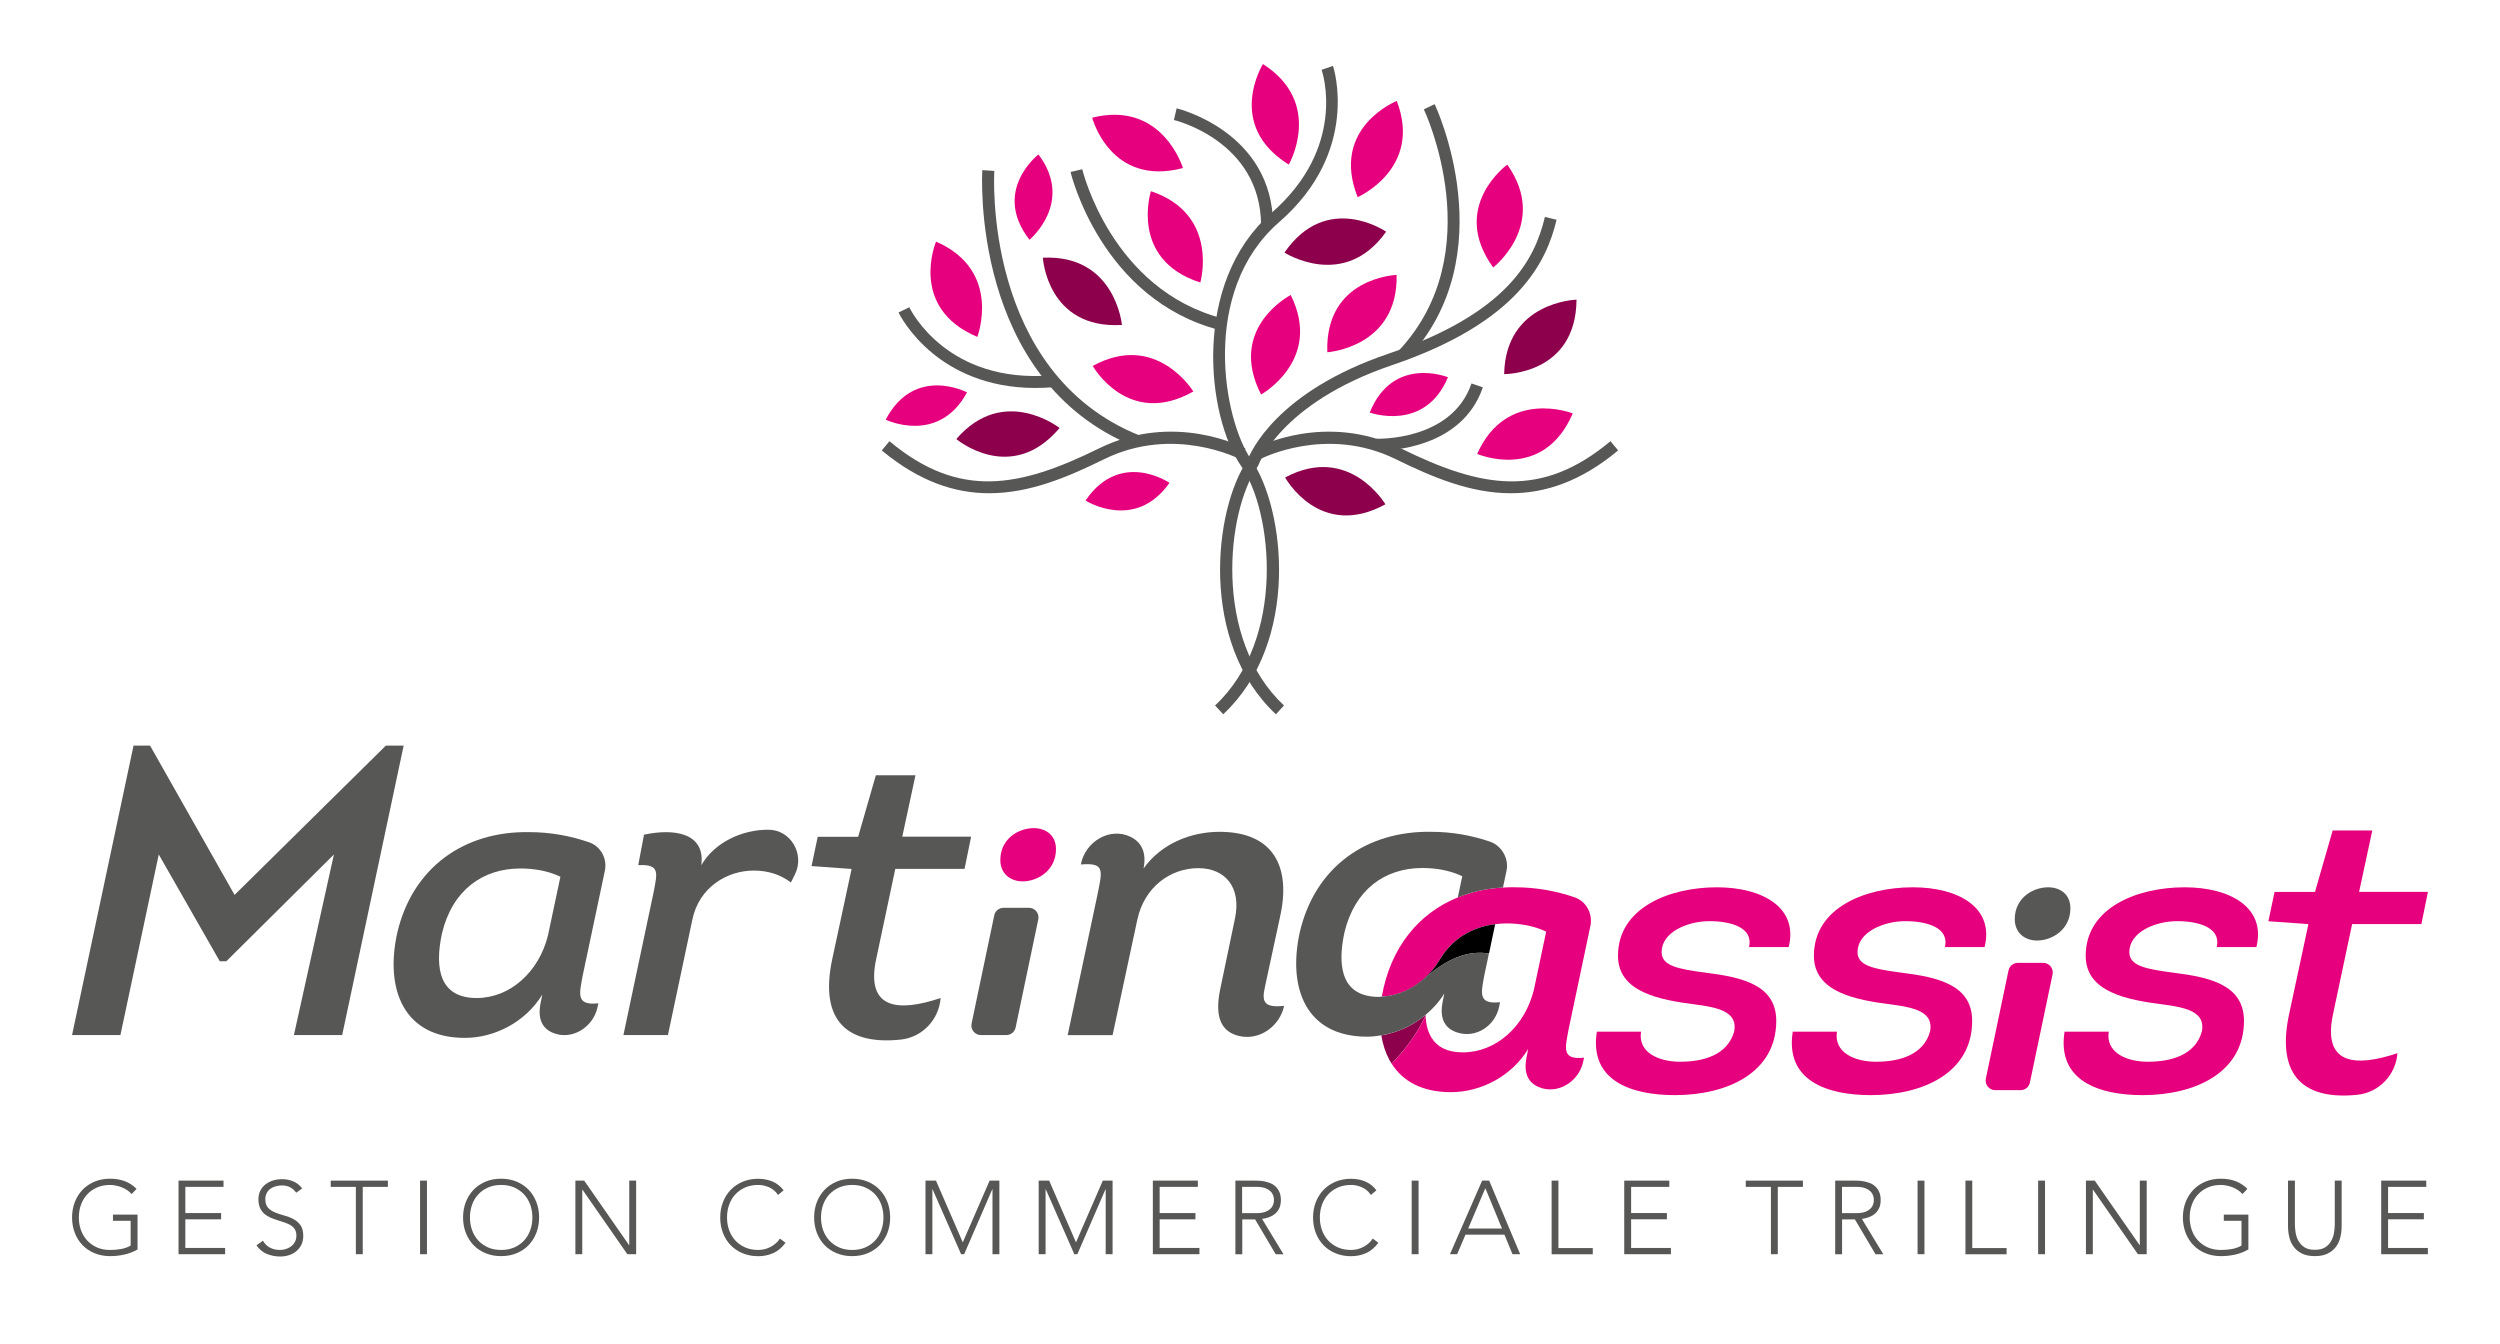 <?xml version="1.0" encoding="utf-8"?>
<!-- Generator: Adobe Illustrator 24.0.2, SVG Export Plug-In . SVG Version: 6.00 Build 0)  -->
<svg version="1.1" id="Calque_1" xmlns="http://www.w3.org/2000/svg" xmlns:xlink="http://www.w3.org/1999/xlink" x="0px" y="0px"
	 viewBox="0 0 312.27 167.9" style="enable-background:new 0 0 312.27 167.9;" xml:space="preserve">
<style type="text/css">
	.st0{fill:#575756;}
	.st1{fill:#E6007E;}
	.st2{fill:#1D1D1B;}
	.st3{fill:#8D004C;}
</style>
<g>
	<g>
		<g>
			<path class="st0" d="M17.18,156.07c-0.54,0.3-1.09,0.52-1.67,0.64c-0.58,0.13-1.16,0.19-1.76,0.19c-0.7,0-1.34-0.12-1.93-0.36
				c-0.58-0.24-1.08-0.57-1.5-1c-0.42-0.43-0.74-0.94-0.97-1.53S9,152.77,9,152.07c0-0.7,0.12-1.35,0.35-1.94s0.56-1.1,0.97-1.53
				c0.42-0.43,0.92-0.76,1.5-1.01c0.58-0.24,1.23-0.36,1.93-0.36c1.37,0,2.47,0.42,3.31,1.27l-0.62,0.65
				c-0.14-0.16-0.31-0.32-0.51-0.46c-0.2-0.14-0.42-0.26-0.66-0.36c-0.24-0.1-0.49-0.18-0.75-0.23c-0.26-0.06-0.52-0.09-0.77-0.09
				c-0.6,0-1.14,0.1-1.62,0.31c-0.48,0.21-0.89,0.49-1.23,0.86c-0.34,0.36-0.6,0.79-0.78,1.29c-0.18,0.49-0.27,1.03-0.27,1.6
				c0,0.57,0.09,1.1,0.27,1.6c0.18,0.49,0.44,0.92,0.78,1.29c0.34,0.36,0.75,0.65,1.23,0.86c0.48,0.21,1.02,0.31,1.62,0.31
				c0.49,0,0.96-0.04,1.39-0.12c0.43-0.08,0.83-0.22,1.18-0.43v-3.09h-2.21v-0.78h3.07V156.07z"/>
			<path class="st0" d="M22.3,147.47h5.62v0.78h-4.77v3.27h4.47v0.78h-4.47v3.58h4.97v0.78H22.3V147.47z"/>
			<path class="st0" d="M32.84,154.97c0.22,0.39,0.52,0.68,0.88,0.87c0.36,0.19,0.77,0.29,1.23,0.29c0.29,0,0.55-0.04,0.81-0.13
				c0.25-0.09,0.47-0.21,0.66-0.36c0.19-0.16,0.33-0.34,0.44-0.56c0.11-0.22,0.16-0.47,0.16-0.75c0-0.32-0.07-0.58-0.2-0.79
				c-0.13-0.21-0.31-0.38-0.54-0.51c-0.23-0.13-0.48-0.25-0.76-0.34c-0.28-0.09-0.57-0.19-0.87-0.28c-0.3-0.1-0.59-0.2-0.87-0.32
				c-0.28-0.12-0.53-0.28-0.76-0.47c-0.22-0.19-0.4-0.44-0.54-0.73c-0.13-0.29-0.2-0.66-0.2-1.09c0-0.41,0.08-0.77,0.24-1.08
				c0.16-0.32,0.38-0.58,0.65-0.79c0.27-0.21,0.59-0.37,0.94-0.48c0.36-0.11,0.73-0.16,1.12-0.16c0.5,0,0.97,0.09,1.4,0.27
				c0.43,0.18,0.8,0.47,1.11,0.89l-0.74,0.53c-0.22-0.3-0.47-0.53-0.76-0.68c-0.29-0.15-0.63-0.23-1.03-0.23
				c-0.28,0-0.54,0.04-0.79,0.11c-0.25,0.07-0.47,0.18-0.66,0.32s-0.34,0.32-0.45,0.54c-0.11,0.22-0.17,0.47-0.17,0.77
				c0,0.46,0.12,0.81,0.35,1.06c0.23,0.25,0.53,0.44,0.88,0.58c0.35,0.14,0.73,0.27,1.14,0.38c0.41,0.11,0.79,0.25,1.14,0.44
				c0.35,0.18,0.64,0.44,0.88,0.76c0.23,0.32,0.35,0.77,0.35,1.34c0,0.42-0.08,0.78-0.23,1.1c-0.16,0.32-0.37,0.59-0.63,0.81
				c-0.26,0.22-0.57,0.39-0.92,0.5c-0.35,0.11-0.71,0.17-1.08,0.17c-0.61,0-1.16-0.11-1.68-0.32c-0.51-0.21-0.95-0.57-1.31-1.07
				L32.84,154.97z"/>
			<path class="st0" d="M44.45,148.25h-3.14v-0.78h7.14v0.78h-3.14v8.41h-0.86V148.25z"/>
			<path class="st0" d="M52.47,147.47h0.86v9.19h-0.86V147.47z"/>
			<path class="st0" d="M57.84,152.07c0-0.7,0.12-1.35,0.35-1.94c0.23-0.59,0.56-1.1,0.97-1.53c0.42-0.43,0.92-0.76,1.5-1.01
				c0.58-0.24,1.23-0.36,1.93-0.36c0.7,0,1.34,0.12,1.93,0.36c0.58,0.24,1.08,0.58,1.5,1.01c0.42,0.43,0.74,0.94,0.97,1.53
				c0.23,0.59,0.35,1.23,0.35,1.94c0,0.7-0.12,1.35-0.35,1.94c-0.23,0.59-0.56,1.1-0.97,1.53c-0.42,0.43-0.92,0.76-1.5,1
				c-0.58,0.24-1.23,0.36-1.93,0.36c-0.7,0-1.34-0.12-1.93-0.36c-0.58-0.24-1.08-0.57-1.5-1c-0.42-0.43-0.74-0.94-0.97-1.53
				C57.96,153.42,57.84,152.77,57.84,152.07z M58.7,152.07c0,0.57,0.09,1.1,0.27,1.6c0.18,0.49,0.44,0.92,0.78,1.29
				c0.34,0.36,0.75,0.65,1.23,0.86c0.48,0.21,1.02,0.31,1.62,0.31c0.6,0,1.14-0.1,1.62-0.31c0.48-0.21,0.89-0.49,1.23-0.86
				c0.34-0.36,0.6-0.79,0.78-1.29c0.18-0.49,0.27-1.03,0.27-1.6c0-0.57-0.09-1.1-0.27-1.6c-0.18-0.49-0.44-0.92-0.78-1.29
				c-0.34-0.36-0.75-0.65-1.23-0.86c-0.48-0.21-1.02-0.31-1.62-0.31c-0.6,0-1.14,0.1-1.62,0.31c-0.48,0.21-0.89,0.49-1.23,0.86
				c-0.34,0.36-0.6,0.79-0.78,1.29C58.79,150.97,58.7,151.5,58.7,152.07z"/>
			<path class="st0" d="M71.87,147.47h1.1l5.6,8.05h0.03v-8.05h0.86v9.19h-1.1l-5.6-8.05h-0.03v8.05h-0.86V147.47z"/>
			<path class="st0" d="M98.12,155.23c-0.44,0.6-0.95,1.03-1.53,1.29c-0.58,0.26-1.21,0.39-1.88,0.39c-0.7,0-1.34-0.12-1.93-0.36
				c-0.58-0.24-1.08-0.57-1.5-1c-0.42-0.43-0.74-0.94-0.97-1.53s-0.35-1.24-0.35-1.94c0-0.7,0.12-1.35,0.35-1.94s0.56-1.1,0.97-1.53
				c0.42-0.43,0.92-0.76,1.5-1.01c0.58-0.24,1.23-0.36,1.93-0.36c0.62,0,1.21,0.11,1.75,0.33c0.54,0.22,1.02,0.59,1.42,1.11
				l-0.7,0.58c-0.28-0.43-0.65-0.75-1.1-0.95c-0.45-0.2-0.9-0.3-1.37-0.3c-0.6,0-1.14,0.1-1.62,0.31c-0.48,0.21-0.89,0.49-1.23,0.86
				c-0.34,0.36-0.6,0.79-0.78,1.29c-0.18,0.49-0.27,1.03-0.27,1.6c0,0.57,0.09,1.1,0.27,1.6c0.18,0.49,0.44,0.92,0.78,1.29
				c0.34,0.36,0.75,0.65,1.23,0.86c0.48,0.21,1.02,0.31,1.62,0.31c0.23,0,0.48-0.03,0.73-0.08c0.25-0.06,0.49-0.14,0.73-0.26
				c0.24-0.12,0.47-0.26,0.68-0.44c0.22-0.18,0.41-0.39,0.57-0.64L98.12,155.23z"/>
			<path class="st0" d="M101.69,152.07c0-0.7,0.12-1.35,0.35-1.94s0.56-1.1,0.97-1.53c0.42-0.43,0.92-0.76,1.5-1.01
				c0.58-0.24,1.23-0.36,1.93-0.36c0.7,0,1.34,0.12,1.93,0.36c0.58,0.24,1.08,0.58,1.5,1.01c0.42,0.43,0.74,0.94,0.97,1.53
				c0.23,0.59,0.35,1.23,0.35,1.94c0,0.7-0.12,1.35-0.35,1.94c-0.23,0.59-0.56,1.1-0.97,1.53c-0.42,0.43-0.92,0.76-1.5,1
				c-0.58,0.24-1.23,0.36-1.93,0.36c-0.7,0-1.34-0.12-1.93-0.36c-0.58-0.24-1.08-0.57-1.5-1c-0.42-0.43-0.74-0.94-0.97-1.53
				S101.69,152.77,101.69,152.07z M102.55,152.07c0,0.57,0.09,1.1,0.27,1.6c0.18,0.49,0.44,0.92,0.78,1.29
				c0.34,0.36,0.75,0.65,1.23,0.86c0.48,0.21,1.02,0.31,1.62,0.31c0.6,0,1.14-0.1,1.62-0.31c0.48-0.21,0.89-0.49,1.23-0.86
				c0.34-0.36,0.6-0.79,0.78-1.29c0.18-0.49,0.27-1.03,0.27-1.6c0-0.57-0.09-1.1-0.27-1.6c-0.18-0.49-0.44-0.92-0.78-1.29
				c-0.34-0.36-0.75-0.65-1.23-0.86c-0.48-0.21-1.02-0.31-1.62-0.31c-0.6,0-1.14,0.1-1.62,0.31c-0.48,0.21-0.89,0.49-1.23,0.86
				c-0.34,0.36-0.6,0.79-0.78,1.29C102.64,150.97,102.55,151.5,102.55,152.07z"/>
			<path class="st0" d="M115.62,147.47h1.29l3.35,7.71l3.35-7.71h1.22v9.19h-0.86v-8.1h-0.03l-3.51,8.1h-0.38l-3.56-8.1h-0.03v8.1
				h-0.86V147.47z"/>
			<path class="st0" d="M129.76,147.47h1.29l3.35,7.71l3.35-7.71h1.22v9.19h-0.86v-8.1h-0.03l-3.51,8.1h-0.38l-3.56-8.1h-0.03v8.1
				h-0.86V147.47z"/>
			<path class="st0" d="M144,147.47h5.62v0.78h-4.77v3.27h4.47v0.78h-4.47v3.58h4.97v0.78H144V147.47z"/>
			<path class="st0" d="M154.3,147.47h2.42c0.12,0,0.28,0,0.49,0.01c0.21,0.01,0.43,0.03,0.68,0.08s0.49,0.11,0.74,0.21
				c0.25,0.09,0.48,0.23,0.68,0.42c0.2,0.18,0.36,0.41,0.49,0.69c0.13,0.28,0.19,0.61,0.19,1.01c0,0.44-0.08,0.81-0.23,1.09
				c-0.15,0.29-0.34,0.52-0.57,0.69c-0.23,0.18-0.48,0.31-0.76,0.4c-0.28,0.09-0.54,0.15-0.79,0.18l2.68,4.42h-0.97l-2.58-4.36h-1.6
				v4.36h-0.86V147.47z M155.15,151.53h1.82c0.45,0,0.82-0.06,1.1-0.17c0.28-0.11,0.5-0.25,0.66-0.42c0.16-0.16,0.26-0.34,0.32-0.53
				c0.06-0.19,0.08-0.36,0.08-0.52c0-0.16-0.03-0.33-0.08-0.52c-0.06-0.19-0.16-0.37-0.32-0.53c-0.16-0.16-0.37-0.3-0.66-0.42
				c-0.28-0.11-0.65-0.17-1.1-0.17h-1.82V151.53z"/>
			<path class="st0" d="M172.17,155.23c-0.44,0.6-0.95,1.03-1.53,1.29c-0.58,0.26-1.21,0.39-1.88,0.39c-0.7,0-1.34-0.12-1.93-0.36
				c-0.58-0.24-1.08-0.57-1.5-1c-0.42-0.43-0.74-0.94-0.97-1.53c-0.23-0.59-0.35-1.24-0.35-1.94c0-0.7,0.12-1.35,0.35-1.94
				c0.23-0.59,0.56-1.1,0.97-1.53c0.42-0.43,0.92-0.76,1.5-1.01c0.58-0.24,1.23-0.36,1.93-0.36c0.62,0,1.21,0.11,1.75,0.33
				c0.54,0.22,1.02,0.59,1.42,1.11l-0.7,0.58c-0.28-0.43-0.65-0.75-1.1-0.95c-0.45-0.2-0.9-0.3-1.37-0.3c-0.6,0-1.14,0.1-1.62,0.31
				c-0.48,0.21-0.89,0.49-1.23,0.86c-0.34,0.36-0.6,0.79-0.78,1.29c-0.18,0.49-0.27,1.03-0.27,1.6c0,0.57,0.09,1.1,0.27,1.6
				c0.18,0.49,0.44,0.92,0.78,1.29c0.34,0.36,0.75,0.65,1.23,0.86c0.48,0.21,1.02,0.31,1.62,0.31c0.23,0,0.48-0.03,0.73-0.08
				c0.25-0.06,0.49-0.14,0.73-0.26c0.24-0.12,0.47-0.26,0.68-0.44c0.22-0.18,0.41-0.39,0.57-0.64L172.17,155.23z"/>
			<path class="st0" d="M176.33,147.47h0.86v9.19h-0.86V147.47z"/>
			<path class="st0" d="M185.13,147.47h0.88l3.87,9.19h-0.96l-1-2.44h-4.87l-1.04,2.44h-0.9L185.13,147.47z M185.53,148.41
				l-2.14,5.04h4.22L185.53,148.41z"/>
			<path class="st0" d="M193.8,147.47h0.86v8.42h4.29v0.78h-5.14V147.47z"/>
			<path class="st0" d="M202.89,147.47h5.62v0.78h-4.77v3.27h4.47v0.78h-4.47v3.58h4.97v0.78h-5.83V147.47z"/>
			<path class="st0" d="M221.2,148.25h-3.14v-0.78h7.14v0.78h-3.14v8.41h-0.86V148.25z"/>
			<path class="st0" d="M229.22,147.47h2.42c0.12,0,0.28,0,0.49,0.01c0.21,0.01,0.43,0.03,0.68,0.08s0.49,0.11,0.74,0.21
				c0.25,0.09,0.48,0.23,0.68,0.42c0.2,0.18,0.36,0.41,0.49,0.69c0.13,0.28,0.19,0.61,0.19,1.01c0,0.44-0.08,0.81-0.23,1.09
				c-0.15,0.29-0.34,0.52-0.57,0.69c-0.23,0.18-0.48,0.31-0.76,0.4c-0.28,0.09-0.54,0.15-0.79,0.18l2.68,4.42h-0.97l-2.58-4.36h-1.6
				v4.36h-0.86V147.47z M230.08,151.53h1.82c0.45,0,0.82-0.06,1.1-0.17c0.28-0.11,0.5-0.25,0.66-0.42c0.16-0.16,0.26-0.34,0.32-0.53
				c0.06-0.19,0.08-0.36,0.08-0.52c0-0.16-0.03-0.33-0.08-0.52c-0.06-0.19-0.16-0.37-0.32-0.53c-0.16-0.16-0.37-0.3-0.66-0.42
				c-0.28-0.11-0.65-0.17-1.1-0.17h-1.82V151.53z"/>
			<path class="st0" d="M239.52,147.47h0.86v9.19h-0.86V147.47z"/>
			<path class="st0" d="M245.49,147.47h0.86v8.42h4.29v0.78h-5.14V147.47z"/>
			<path class="st0" d="M254.58,147.47h0.86v9.19h-0.86V147.47z"/>
			<path class="st0" d="M260.55,147.47h1.1l5.6,8.05h0.03v-8.05h0.86v9.19h-1.1l-5.6-8.05h-0.03v8.05h-0.86V147.47z"/>
			<path class="st0" d="M280.84,156.07c-0.54,0.3-1.09,0.52-1.67,0.64c-0.58,0.13-1.16,0.19-1.76,0.19c-0.7,0-1.34-0.12-1.93-0.36
				c-0.58-0.24-1.08-0.57-1.5-1c-0.42-0.43-0.74-0.94-0.97-1.53c-0.23-0.59-0.35-1.24-0.35-1.94c0-0.7,0.12-1.35,0.35-1.94
				c0.23-0.59,0.56-1.1,0.97-1.53c0.42-0.43,0.92-0.76,1.5-1.01c0.58-0.24,1.23-0.36,1.93-0.36c1.37,0,2.47,0.42,3.31,1.27
				l-0.62,0.65c-0.14-0.16-0.31-0.32-0.51-0.46c-0.2-0.14-0.42-0.26-0.66-0.36c-0.24-0.1-0.49-0.18-0.75-0.23
				c-0.26-0.06-0.52-0.09-0.77-0.09c-0.6,0-1.14,0.1-1.62,0.31c-0.48,0.21-0.89,0.49-1.23,0.86c-0.34,0.36-0.6,0.79-0.78,1.29
				c-0.18,0.49-0.27,1.03-0.27,1.6c0,0.57,0.09,1.1,0.27,1.6c0.18,0.49,0.44,0.92,0.78,1.29c0.34,0.36,0.75,0.65,1.23,0.86
				c0.48,0.21,1.02,0.31,1.62,0.31c0.49,0,0.96-0.04,1.39-0.12c0.43-0.08,0.83-0.22,1.18-0.43v-3.09h-2.21v-0.78h3.07V156.07z"/>
			<path class="st0" d="M292.49,153.15c0,0.49-0.06,0.97-0.17,1.42s-0.3,0.85-0.56,1.19c-0.26,0.35-0.61,0.62-1.04,0.83
				c-0.43,0.21-0.95,0.31-1.58,0.31s-1.15-0.1-1.58-0.31c-0.43-0.21-0.77-0.48-1.04-0.83c-0.26-0.35-0.45-0.74-0.56-1.19
				c-0.11-0.45-0.17-0.92-0.17-1.42v-5.68h0.86v5.45c0,0.33,0.03,0.68,0.09,1.05c0.06,0.37,0.18,0.72,0.36,1.04
				c0.18,0.32,0.43,0.58,0.75,0.79s0.75,0.31,1.29,0.31c0.54,0,0.97-0.1,1.29-0.31s0.58-0.47,0.75-0.79
				c0.18-0.32,0.3-0.67,0.36-1.04c0.06-0.37,0.09-0.72,0.09-1.05v-5.45h0.86V153.15z"/>
			<path class="st0" d="M297.44,147.47h5.62v0.78h-4.77v3.27h4.47v0.78h-4.47v3.58h4.97v0.78h-5.83V147.47z"/>
		</g>
	</g>
	<g>
		<g>
			<path class="st1" d="M129.12,103.44c-1.91,0-4.17,1.34-4.17,3.97c0,1.8,1.34,2.68,2.78,2.68c1.91,0,4.17-1.39,4.17-4.02
				C131.9,104.27,130.56,103.44,129.12,103.44z"/>
			<path class="st0" d="M122.53,129.29h3.16c0.57,0,1.06-0.4,1.17-0.95l2.83-13.5c0.16-0.75-0.41-1.45-1.17-1.45h-3.16
				c-0.57,0-1.06,0.4-1.17,0.95l-2.83,13.5C121.2,128.59,121.77,129.29,122.53,129.29z"/>
		</g>
		<path class="st0" d="M48.2,93.13h2.22l-7.68,36.16h-6.03l5-22.56l-13.44,13.34h-0.82l-7.62-13.34l-4.79,22.56H9l7.68-36.16h2.06
			l10.56,18.65L48.2,93.13z"/>
		<path class="st0" d="M72.78,121.87c-0.41,2.27-0.88,3.76,1.96,3.45l-0.11,0.51c-0.55,2.52-3.24,4.18-5.61,3.16
			c-1.24-0.53-1.91-1.67-1.49-3.73l0.21-1.03c-2.11,3.45-5.97,5.41-9.68,5.41c-7.62,0-9.99-6.03-8.45-13.08
			c1.91-8.24,8.4-12.77,16.53-12.62c2.59,0,5.15,0.47,7.47,1.28c1.45,0.51,2.26,2.06,1.94,3.56L72.78,121.87z M70,109.51
			c-1.6-0.77-3.4-1.03-5-1.03c-4.74,0-8.5,2.73-9.79,8.09c-0.98,4.53-0.21,8.09,4.33,8.09c4.17,0,7.78-3.25,8.91-7.83L70,109.51z"/>
		<path class="st0" d="M95.86,103.64c0.02,0,0.04,0,0.06,0c2.84-0.05,4.64,3.06,3.37,5.59l-0.5,1c-1.29-0.98-2.83-1.49-4.64-1.49
			c-3.3,0-6.85,2.06-7.68,6.18l-3.04,14.37h-5.56l3.81-18.03c0.41-2.22,0.77-3.35-1.96-3.19l0.72-3.81
			c3.81-0.82,7.68-0.21,7.16,3.81C89.26,105.18,92.76,103.64,95.86,103.64z"/>
		<path class="st0" d="M112.7,104.51h8.6l-0.82,4.02h-8.65l-2.37,11.18c-1.39,6.34,2.68,6.75,8.03,4.95l0,0
			c-0.2,2.69-2.28,4.9-4.96,5.19c-6.41,0.69-10.27-2.07-8.58-10.03l2.42-11.28l-5-0.36l0.77-3.66h5.05l2.21-7.68h4.95L112.7,104.51z
			"/>
		<path class="st0" d="M141.18,104.51c1.35,0.64,2.07,1.91,1.66,3.97c2.22-3.14,5.98-4.58,9.48-4.58c6.8,0,8.96,4.43,7.57,10.61
			l-1.91,8.86c-0.41,1.85,0,2.52,2.42,2.27l0,0c-0.55,2.53-3.02,4.33-5.55,3.78c-2.14-0.47-3.21-2.12-2.44-5.84l1.85-8.86
			c0.82-3.91-1.24-6.28-4.58-6.28c-3.5,0-6.75,2.37-7.62,6.44l-3.09,14.42h-5.61l3.66-17.25c0.67-3.3,1.08-4.33-2.01-4.07l0.01-0.06
			C135.58,105.12,138.6,103.29,141.18,104.51z"/>
		<path class="st1" d="M204.98,128.86c-0.41,2.58,2.16,3.76,4.89,3.76c2.78,0,5.92-0.77,6.75-3.81c0.41-2.32-1.7-2.94-4.89-3.35
			c-4.48-0.57-9.63-1.54-9.63-6.08c0-5.98,6.39-8.55,12.36-8.55c5.67,0,10.2,2.52,8.96,7.47h-4.95c0.57-2.47-2.32-3.24-4.94-3.24
			c-2.78,0-5.98,1.39-5.98,3.86c0,1.7,1.96,2.11,5.46,2.57c4.53,0.57,8.86,1.49,8.86,6.03c0,6.44-6.08,9.27-12.67,9.27
			c-5.46,0-10.71-1.8-9.74-7.93H204.98z"/>
		<path class="st1" d="M229.45,128.86c-0.41,2.58,2.16,3.76,4.89,3.76c2.78,0,5.92-0.77,6.75-3.81c0.41-2.32-1.7-2.94-4.89-3.35
			c-4.48-0.57-9.63-1.54-9.63-6.08c0-5.98,6.39-8.55,12.36-8.55c5.67,0,10.2,2.52,8.96,7.47h-4.95c0.57-2.47-2.32-3.24-4.94-3.24
			c-2.78,0-5.98,1.39-5.98,3.86c0,1.7,1.96,2.11,5.46,2.57c4.53,0.57,8.86,1.49,8.86,6.03c0,6.44-6.08,9.27-12.67,9.27
			c-5.46,0-10.71-1.8-9.74-7.93H229.45z"/>
		<g>
			<path class="st1" d="M249.22,136.17h3.16c0.57,0,1.06-0.4,1.17-0.95l2.83-13.5c0.16-0.75-0.41-1.45-1.17-1.45h-3.16
				c-0.57,0-1.06,0.4-1.17,0.95l-2.83,13.5C247.89,135.47,248.45,136.17,249.22,136.17z"/>
			<path class="st0" d="M255.83,110.83c-1.91,0-4.17,1.34-4.17,3.97c0,1.8,1.34,2.68,2.78,2.68c1.91,0,4.17-1.39,4.17-4.02
				C258.61,111.65,257.27,110.83,255.83,110.83z"/>
		</g>
		<path class="st1" d="M263.4,128.86c-0.41,2.58,2.16,3.76,4.89,3.76c2.78,0,5.92-0.77,6.75-3.81c0.41-2.32-1.7-2.94-4.89-3.35
			c-4.48-0.57-9.63-1.54-9.63-6.08c0-5.98,6.39-8.55,12.36-8.55c5.67,0,10.2,2.52,8.96,7.47h-4.95c0.57-2.47-2.32-3.24-4.94-3.24
			c-2.78,0-5.98,1.39-5.98,3.86c0,1.7,1.96,2.11,5.46,2.57c4.53,0.57,8.86,1.49,8.86,6.03c0,6.44-6.08,9.27-12.67,9.27
			c-5.46,0-10.71-1.8-9.74-7.93H263.4z"/>
		<path class="st1" d="M294.67,111.4h8.6l-0.82,4.02h-8.65l-2.37,11.18c-1.39,6.34,2.68,6.75,8.03,4.95l0,0
			c-0.2,2.69-2.28,4.9-4.96,5.19c-6.41,0.69-10.27-2.07-8.58-10.03l2.42-11.28l-5-0.36l0.77-3.66h5.05l2.21-7.68h4.95L294.67,111.4z
			"/>
		<g>
			<g>
				<path class="st2" d="M179.78,119.96c0.03-0.06,0.07-0.11,0.1-0.17C179.84,119.85,179.81,119.91,179.78,119.96z"/>
				<path class="st3" d="M178.06,126.78c-1.6,1.34-3.54,2.22-5.52,2.55c0.18,1.12,0.51,2.14,1,3.05c0.09,0.17,0.18,0.33,0.28,0.48
					c1.73-1.8,3.14-3.66,4.24-5.99C178.07,126.83,178.06,126.81,178.06,126.78z"/>
				<path class="st1" d="M198.65,115.67c0.32-1.51-0.49-3.07-1.95-3.58c-2.3-0.8-4.84-1.26-7.41-1.26c-0.53-0.01-1.04,0-1.56,0.03
					c-2.01,0.11-3.9,0.53-5.63,1.23c-4.88,1.98-8.42,6.23-9.5,12.39c2.93-0.13,5.55-1.85,7.17-4.52c0.03-0.06,0.07-0.11,0.1-0.17
					c1.57-2.55,4-4,6.88-4.35c0.46-0.06,0.92-0.1,1.4-0.1c1.59,0,3.39,0.26,4.98,1.03l-1.54,7.28c-1.13,4.56-4.72,7.8-8.87,7.8
					c-1.97,0-3.21-0.69-3.91-1.83c-0.46-0.74-0.7-1.68-0.74-2.75c-1.1,2.33-2.52,4.19-4.24,5.99c1.38,2.19,3.79,3.56,7.41,3.56
					c3.69,0,7.54-1.95,9.64-5.39l-0.2,1.03c-0.41,2.05,0.26,3.18,1.49,3.71c2.36,1.02,5.04-0.64,5.58-3.15l0.11-0.51
					c-2.82,0.31-2.36-1.18-1.95-3.44L198.65,115.67z"/>
				<g>
					<path d="M185.99,119.1l0.77-3.66c-2.89,0.35-5.31,1.8-6.88,4.35c-0.03,0.06-0.07,0.11-0.1,0.17c-0.51,0.85-1.14,1.58-1.83,2.22
						C180.72,119.79,183.25,118.67,185.99,119.1z"/>
					<path class="st0" d="M187.73,110.86l0.45-2.11c0.32-1.5-0.61-3.12-2.06-3.62c-2.27-0.78-4.78-1.23-7.31-1.23
						c-8.1-0.15-14.56,4.36-16.46,12.56c-1.54,7.03,0.82,13.03,8.41,13.03c0.59,0,1.19-0.07,1.78-0.17c1.99-0.33,3.92-1.2,5.52-2.55
						c0.9-0.75,1.71-1.64,2.34-2.67l-0.2,1.03c-0.45,2.26,0.4,3.4,1.87,3.85c2.3,0.72,4.66-0.83,5.17-3.18l0.13-0.62
						c-2.82,0.31-2.36-1.18-1.95-3.44l0.56-2.64c-2.74-0.43-5.27,0.69-8.05,3.08c-1.49,1.36-3.33,2.2-5.32,2.3
						c-0.13,0.01-0.25,0.04-0.37,0.04c-4.51,0-5.28-3.54-4.31-8.05c1.28-5.33,5.02-8.05,9.74-8.05c1.59,0,3.39,0.26,4.98,1.03
						l-0.56,2.65C183.83,111.39,185.72,110.97,187.73,110.86z"/>
				</g>
			</g>
		</g>
	</g>
	<g>
		<g>
			<path class="st1" d="M174.45,34.34c0,0-8.97,0.29-8.66,9.66C165.8,44,174.64,43.41,174.45,34.34z"/>
			<path class="st1" d="M180.86,47.12c0,0-6.87-2.78-9.77,4.41C171.09,51.53,177.97,54.04,180.86,47.12z"/>
			<path class="st1" d="M120.79,49.01c0,0-6.56-3.45-10.16,3.41C110.62,52.42,117.22,55.61,120.79,49.01z"/>
			<path class="st1" d="M129.71,19.29c0,0-5.87,4.54-1.12,10.66C128.59,29.95,134.23,25.28,129.71,19.29z"/>
			<path class="st1" d="M146.08,60.31c0,0-6.12-4.19-10.49,2.21C135.58,62.52,141.77,66.45,146.08,60.31z"/>
			<path class="st1" d="M188.27,20.56c0,0-7.26,5.26-1.76,12.85C186.52,33.41,193.51,27.97,188.27,20.56z"/>
			<path class="st3" d="M173.14,28.94c0,0-7.38-5.1-12.7,2.61C160.44,31.55,167.9,36.35,173.14,28.94z"/>
			<path class="st1" d="M174.47,12.61c0,0-8.34,3.3-4.89,12.02C169.58,24.62,177.71,21.08,174.47,12.61z"/>
			<path class="st1" d="M161.22,36.85c0,0-7.98,4.09-3.7,12.43C157.52,49.28,165.27,44.97,161.22,36.85z"/>
			<path class="st3" d="M160.52,59.64c0,0,4.31,7.86,12.53,3.35C173.05,62.99,168.53,55.36,160.52,59.64z"/>
			<path class="st1" d="M184.51,56.7c0,0,8.24,3.55,11.94-5.06C196.45,51.63,188.19,48.4,184.51,56.7z"/>
			<path class="st3" d="M187.88,46.73c0,0,8.97,0.08,9.04-9.3C196.92,37.43,188.06,37.66,187.88,46.73z"/>
			<path class="st1" d="M136.49,45.71c0,0,4.41,7.81,12.57,3.19C149.06,48.9,144.44,41.34,136.49,45.71z"/>
			<path class="st3" d="M130.26,32.19c0,0,0.52,8.95,9.88,8.4C140.14,40.59,139.32,31.76,130.26,32.19z"/>
			<path class="st1" d="M116.92,30.18c0,0-3.49,8.26,5.15,11.9C122.08,42.08,125.24,33.8,116.92,30.18z"/>
			<path class="st3" d="M119.45,54.84c0,0,6.85,5.79,12.9-1.38C132.35,53.46,125.38,47.97,119.45,54.84z"/>
			<path class="st1" d="M143.76,23.88c0,0-2.75,8.54,6.17,11.41C149.93,35.29,152.37,26.76,143.76,23.88z"/>
			<path class="st1" d="M136.42,14.7c0,0,2.27,8.68,11.34,6.29C147.76,21,145.22,12.5,136.42,14.7z"/>
			<path class="st1" d="M157.75,8c0,0-4.74,7.62,3.23,12.56C160.98,20.56,165.4,12.88,157.75,8z"/>
		</g>
		<g>
			<g>
				<path class="st0" d="M152.79,89.22l-1.02-1.1c8.92-8.33,7.17-24.29,3.29-29.86c-4.35-6.23-6.23-22.97,3.74-31.65
					c9.44-8.21,6.42-17.5,6.28-17.89l1.42-0.49c0.04,0.1,3.51,10.62-6.72,19.51c-9.93,8.64-6.95,24.71-3.5,29.66
					C160.53,63.51,162.44,80.21,152.79,89.22z"/>
			</g>
			<g>
				<path class="st0" d="M159.37,89.22c-9.6-8.97-7.76-25.57-3.55-31.73c0.39-1.04,3.65-8.57,17.58-13.3
					c14.94-5.07,18.31-11.79,19.57-17.09l1.46,0.35c-1.25,5.23-4.74,12.79-20.55,18.16c-13.9,4.71-16.65,12.39-16.68,12.46
					l-0.1,0.19c-3.89,5.57-5.63,21.53,3.28,29.86L159.37,89.22z"/>
			</g>
			<g>
				<path class="st0" d="M175.78,44.86l-1.09-1.03c11.56-12.31,3.25-29.99,3.16-30.17l1.35-0.65
					C179.29,13.2,188.05,31.79,175.78,44.86z"/>
			</g>
			<g>
				<path class="st0" d="M188.71,61.61c-5.04,0-9.8-2.01-14.36-4.25c-8.71-4.29-16.87-0.05-16.95-0.01l-0.71-1.32
					c0.36-0.19,8.9-4.65,18.32-0.01c9.98,4.91,17.46,6.34,26.15-0.91l0.96,1.15C197.42,60.18,192.96,61.61,188.71,61.61z"/>
			</g>
			<g>
				<path class="st0" d="M172.08,56.3c-0.18,0-0.28,0-0.29,0l0.07-1.5c0.1,0,9.46,0.35,11.94-6.9l1.42,0.48
					C182.64,55.93,173.79,56.3,172.08,56.3z"/>
			</g>
			<g>
				<path class="st0" d="M123.56,61.61c-4.25,0-8.71-1.43-13.42-5.35l0.96-1.15c8.69,7.25,16.17,5.82,26.15,0.91
					c9.42-4.64,17.96-0.18,18.32,0.01l-0.71,1.32c-0.08-0.04-8.24-4.28-16.95,0.01C133.36,59.6,128.6,61.61,123.56,61.61z"/>
			</g>
			<g>
				<path class="st0" d="M141.81,55.81c-20.68-8.29-19.13-34.29-19.11-34.56l1.5,0.1c-0.02,0.25-1.49,25.18,18.18,33.06
					L141.81,55.81z"/>
			</g>
			<g>
				<path class="st0" d="M129.32,48.46c-6.14,0-10.29-2.26-12.77-4.28c-3.01-2.45-4.27-5.05-4.32-5.15l1.35-0.65
					c0.19,0.39,4.74,9.59,17.82,8.5l0.13,1.49C130.77,48.43,130.03,48.46,129.32,48.46z"/>
			</g>
			<g>
				<path class="st0" d="M157.52,28.14c-0.05-10.53-10.78-13.13-10.89-13.15l0.34-1.46c0.12,0.03,12,2.9,12.05,14.61L157.52,28.14z"
					/>
			</g>
			<g>
				<path class="st0" d="M152.35,41.23c-14.8-3.81-18.6-19.59-18.63-19.75l1.46-0.34c0.04,0.15,3.64,15.06,17.55,18.64L152.35,41.23
					z"/>
			</g>
		</g>
	</g>
</g>
</svg>

